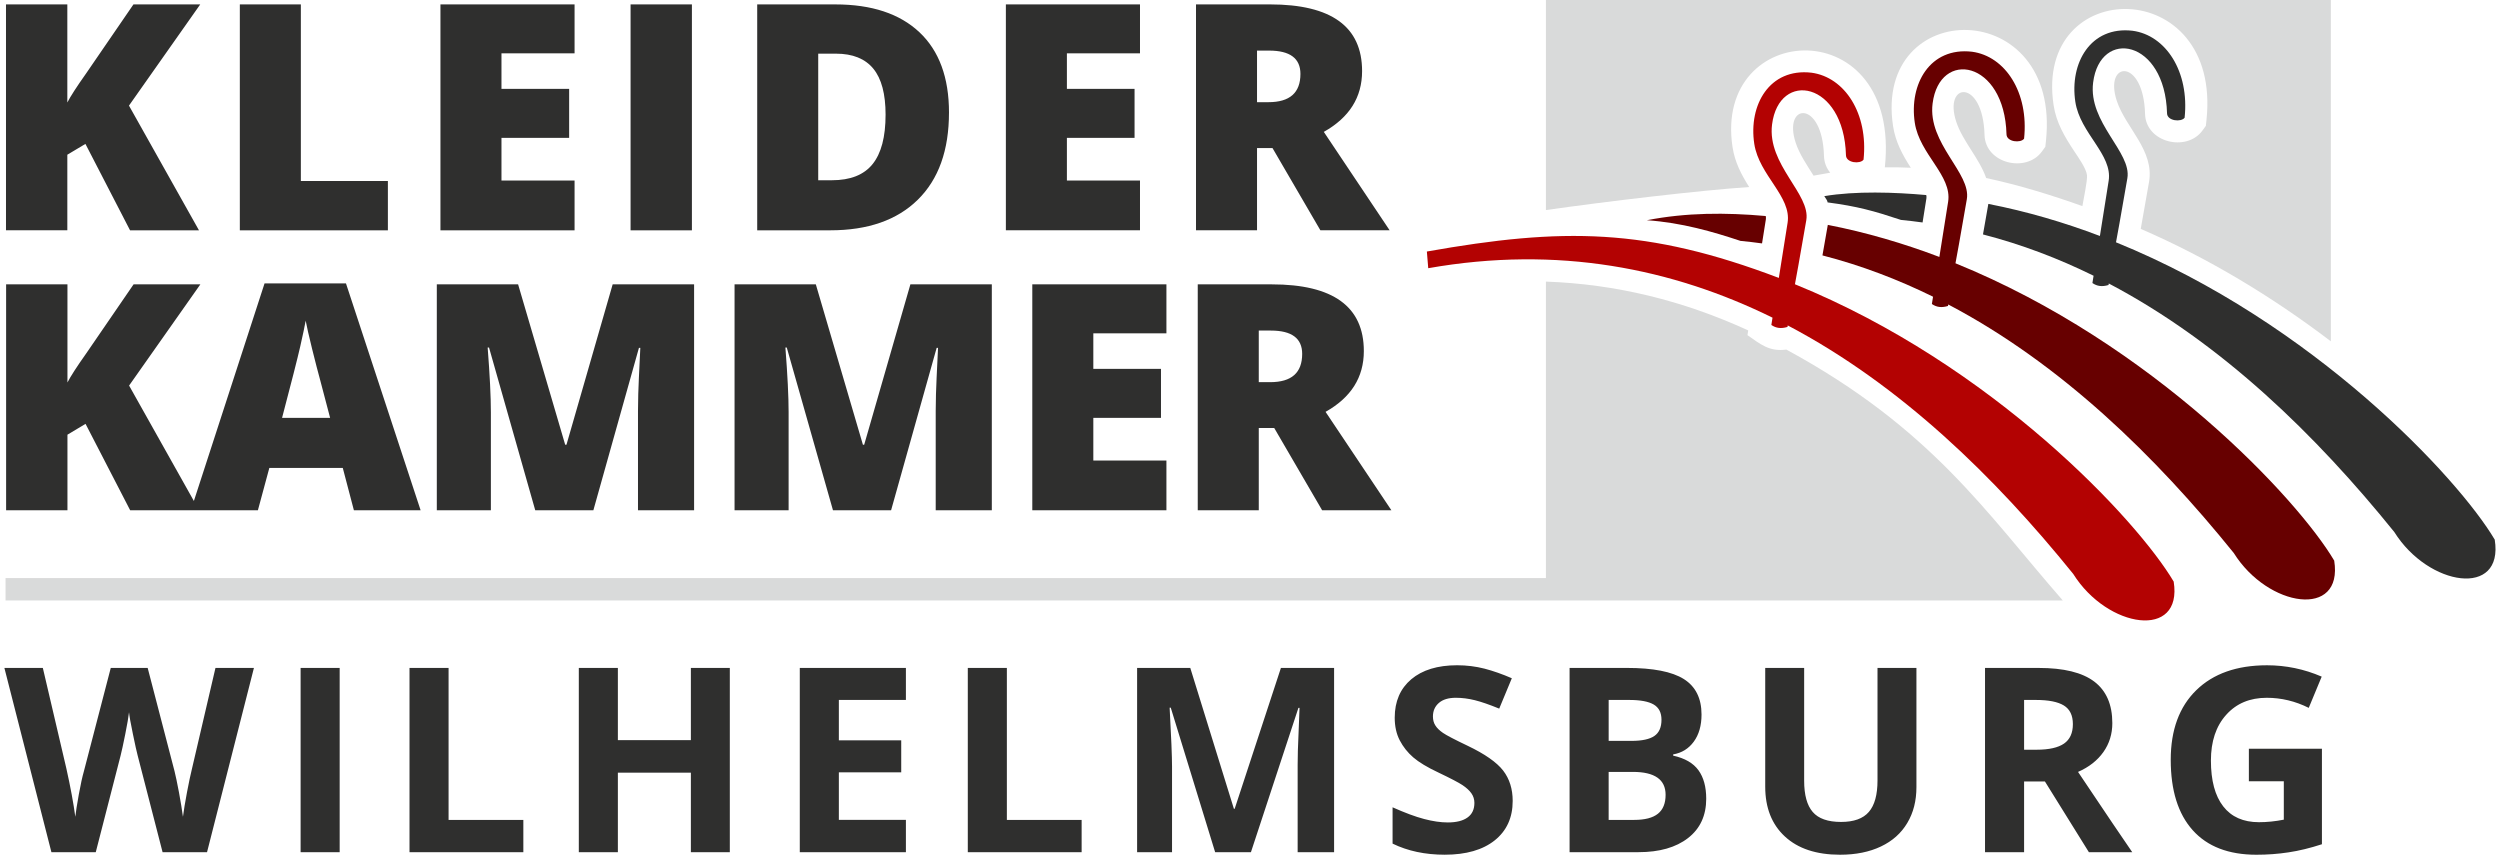 <?xml version="1.0" encoding="UTF-8"?>
<!DOCTYPE svg PUBLIC "-//W3C//DTD SVG 1.1//EN" "http://www.w3.org/Graphics/SVG/1.1/DTD/svg11.dtd">
<!-- Creator: CorelDRAW -->
<svg xmlns="http://www.w3.org/2000/svg" xml:space="preserve" width="234px" height="80px" shape-rendering="geometricPrecision" text-rendering="geometricPrecision" image-rendering="optimizeQuality" fill-rule="evenodd" clip-rule="evenodd"
viewBox="0 0 234 79.998"
 xmlns:xlink="http://www.w3.org/1999/xlink">
 <g id="Layer_x0020_1">
  <path fill="#D9DADA" d="M0.52 54.106l144.178 0 0 -27.749c6.5,0.228 12.809,1.757 18.935,4.57l-0.07 0.443c1.209,0.835 2.027,1.565 3.639,1.35 13.616,7.393 18.695,15.269 25.877,23.485l-38.841 0 -9.541 0 -144.178 0 0 -2.099zm144.178 -34.443l0 -19.662 73.468 0 0 31.945c-5.489,-4.179 -11.49,-7.798 -17.792,-10.524 0.262,-1.461 0.522,-2.922 0.775,-4.387 0.511,-2.962 -2.171,-5.046 -3.015,-7.589 -1.243,-3.738 2.503,-4.083 2.643,1.218 0.072,2.689 3.9,3.58 5.369,1.558l0.322 -0.444 0.058 -0.546c1.45,-13.653 -16.159,-13.578 -14.31,-1.393 0.25,1.654 1.044,2.973 1.948,4.338 0.346,0.523 1.108,1.591 1.178,2.218 0.056,0.501 -0.334,2.281 -0.431,2.895 -2.941,-1.046 -5.953,-1.974 -9.006,-2.628 -0.641,-1.844 -2.192,-3.431 -2.797,-5.254 -1.243,-3.738 2.503,-4.083 2.643,1.218 0.072,2.689 3.9,3.58 5.369,1.558l0.322 -0.444 0.058 -0.546c1.45,-13.653 -16.159,-13.578 -14.31,-1.393 0.224,1.476 0.88,2.686 1.662,3.9 -0.809,-0.04 -1.619,-0.053 -2.432,-0.039 1.561,-14.686 -16.069,-13.848 -14.256,-1.898 0.215,1.411 0.823,2.58 1.56,3.741 -4.499,0.299 -13.369,1.345 -19.026,2.156zm25.051 -3.223l1.56 -0.276c-0.347,-0.417 -0.567,-0.946 -0.585,-1.572 -0.141,-5.302 -3.885,-4.956 -2.643,-1.218 0.356,1.07 1.037,2.059 1.668,3.066z"/>
  <path fill="#2F2F2E" d="M233.509 50.513c-3.397,-5.752 -16.951,-20.32 -35.451,-27.834 0.283,-1.579 0.222,-1.12 1.063,-5.993 0.422,-2.441 -3.68,-5.206 -3.204,-8.963 0.646,-5.113 6.733,-4.049 6.918,2.888 0.019,0.718 1.33,0.84 1.645,0.406 0.458,-4.318 -1.757,-7.724 -4.878,-8.14 -3.922,-0.451 -5.903,3.015 -5.35,6.657 0.448,2.947 3.509,4.939 3.119,7.388l-0.82 5.165c-3.339,-1.267 -6.829,-2.297 -10.442,-3.002 -0.164,0.954 -0.333,1.905 -0.502,2.857 3.617,0.933 7.067,2.249 10.352,3.866l-0.109 0.683c0.445,0.307 0.909,0.364 1.508,0.185l0.025 -0.142c10.58,5.565 19.431,14.232 26.721,23.258 3.214,5.135 10.272,6.168 9.404,0.722zm-53.21 -32.257c-2.956,-0.266 -6.617,-0.393 -9.547,0.102 0.146,0.214 0.306,0.437 0.312,0.586 2.764,0.364 4.297,0.785 6.867,1.639 0.679,0.066 1.354,0.145 2.022,0.239l0.359 -2.258c0.017,-0.104 0.008,-0.206 -0.013,-0.307z"/>
  <path fill="#670000" d="M218.484 52.476c-3.398,-5.752 -16.952,-20.32 -35.452,-27.834 0.283,-1.579 0.222,-1.12 1.063,-5.993 0.422,-2.441 -3.679,-5.206 -3.204,-8.963 0.647,-5.113 6.733,-4.049 6.918,2.888 0.02,0.718 1.33,0.839 1.645,0.405 0.458,-4.317 -1.757,-7.723 -4.878,-8.139 -3.922,-0.451 -5.902,3.015 -5.35,6.657 0.448,2.947 3.509,4.939 3.119,7.388l-0.82 5.164c-3.339,-1.266 -6.829,-2.297 -10.442,-3.001 -0.164,0.953 -0.333,1.905 -0.502,2.857 3.617,0.933 7.067,2.248 10.352,3.866l-0.109 0.683c0.445,0.306 0.909,0.364 1.508,0.185l0.025 -0.142c10.58,5.565 19.431,14.232 26.721,23.258 3.214,5.134 10.272,6.168 9.405,0.722zm-53.211 -32.257c-3.75,-0.337 -7.444,-0.326 -11.128,0.393 3.273,0.226 6.19,1.08 8.76,1.933 0.679,0.065 1.354,0.145 2.022,0.237l0.359 -2.258c0.017,-0.103 0.008,-0.204 -0.013,-0.306z"/>
  <path fill="#B30202" d="M203.458 54.439c-3.398,-5.752 -16.952,-20.32 -35.452,-27.834 0.283,-1.579 0.222,-1.12 1.063,-5.993 0.422,-2.443 -3.679,-5.206 -3.204,-8.963 0.647,-5.113 6.733,-4.049 6.918,2.888 0.02,0.718 1.33,0.839 1.645,0.405 0.458,-4.317 -1.757,-7.723 -4.878,-8.139 -3.922,-0.451 -5.902,3.015 -5.35,6.657 0.448,2.947 3.509,4.939 3.119,7.388l-0.82 5.164c-12.368,-4.694 -20.218,-4.727 -32.944,-2.47 0.043,0.52 0.085,1.041 0.128,1.561 12.145,-2.14 22.848,0.014 32.225,4.63l-0.109 0.683c0.445,0.306 0.909,0.364 1.509,0.185l0.024 -0.142c10.58,5.565 19.431,14.232 26.721,23.258 3.214,5.134 10.272,6.167 9.405,0.722z"/>
  <path fill="#2F2F2E" fill-rule="nonzero" d="M18.624 21.555l-6.452 0 -4.176 -8.086 -1.694 1.011 0 7.075 -5.741 0 0 -21.144 5.741 0 0 9.182c0.292,-0.567 0.874,-1.47 1.748,-2.705l4.442 -6.477 6.25 0 -6.67 9.474 6.552 11.671zm3.824 0l0 -21.144 5.712 0 0 16.528 8.146 0 0 4.616 -13.858 0zm31.332 0l-12.554 0 0 -21.144 12.554 0 0 4.582 -6.842 0 0 3.327 6.334 0 0 4.586 -6.334 0 0 3.993 6.842 0 0 4.656zm5.242 0l0 -21.144 5.741 0 0 21.144 -5.741 0zm29.803 -11.018c0,3.524 -0.973,6.244 -2.918,8.156 -1.939,1.91 -4.67,2.863 -8.19,2.863l-6.842 0 0 -21.144 7.316 0c3.397,0 6.019,0.869 7.865,2.602 1.846,1.737 2.77,4.245 2.77,7.524zm-5.934 0.202c0,-1.941 -0.38,-3.377 -1.146,-4.31 -0.77,-0.938 -1.936,-1.407 -3.495,-1.407l-1.664 0 0 11.848 1.273 0c1.739,0 3.007,-0.503 3.816,-1.511 0.81,-1.006 1.215,-2.546 1.215,-4.62zm23.813 10.816l-12.554 0 0 -21.144 12.554 0 0 4.582 -6.842 0 0 3.327 6.333 0 0 4.586 -6.333 0 0 3.993 6.842 0 0 4.656zm10.954 -7.696l0 7.696 -5.712 0 0 -21.144 6.926 0c5.746,0 8.62,2.083 8.62,6.244 0,2.454 -1.194,4.345 -3.583,5.688l6.161 9.211 -6.482 0 -4.482 -7.696 -1.447 0zm0 -4.296l1.071 0c1.995,0 2.992,-0.879 2.992,-2.646 0,-1.456 -0.978,-2.182 -2.933,-2.182l-1.13 0 0 4.827z"/>
  <path fill="#2F2F2E" fill-rule="nonzero" d="M18.635 47.759l-6.452 0 -4.176 -8.086 -1.694 1.012 0 7.074 -5.741 0 0 -21.144 5.741 0 0 9.183c0.292,-0.568 0.874,-1.472 1.748,-2.706l4.442 -6.477 6.25 0 -6.67 9.474 6.552 11.671zm14.489 0l-1.041 -3.964 -6.873 0 -1.071 3.964 -6.274 0 6.896 -21.233 7.622 0 6.986 21.233 -6.246 0zm-2.226 -8.649l-0.913 -3.47c-0.213,-0.77 -0.469,-1.767 -0.775,-2.996 -0.301,-1.225 -0.503,-2.099 -0.598,-2.631 -0.089,0.494 -0.256,1.303 -0.513,2.428 -0.257,1.131 -0.826,3.353 -1.698,6.67l4.496 0zm19.2 8.649l-4.325 -15.229 -0.128 0c0.202,2.591 0.301,4.611 0.301,6.047l0 9.182 -5.061 0 0 -21.144 7.609 0 4.408 15.013 0.118 0 4.325 -15.013 7.622 0 0 21.144 -5.252 0 0 -9.27c0,-0.484 0.009,-1.017 0.025,-1.605 0.015,-0.587 0.079,-2.029 0.193,-4.324l-0.129 0 -4.265 15.2 -5.44 0zm27.868 0l-4.324 -15.229 -0.129 0c0.202,2.591 0.301,4.611 0.301,6.047l0 9.182 -5.06 0 0 -21.144 7.607 0 4.408 15.013 0.118 0 4.325 -15.013 7.622 0 0 21.144 -5.252 0 0 -9.27c0,-0.484 0.011,-1.017 0.025,-1.605 0.015,-0.587 0.079,-2.029 0.193,-4.324l-0.129 0 -4.265 15.2 -5.44 0zm31.211 0l-12.554 0 0 -21.144 12.554 0 0 4.582 -6.842 0 0 3.327 6.333 0 0 4.586 -6.333 0 0 3.994 6.842 0 0 4.655zm8.644 -7.696l0 7.696 -5.712 0 0 -21.144 6.926 0c5.746,0 8.62,2.083 8.62,6.246 0,2.453 -1.194,4.344 -3.583,5.687l6.161 9.211 -6.482 0 -4.482 -7.696 -1.447 0zm0 -4.294l1.071 0c1.995,0 2.992,-0.879 2.992,-2.647 0,-1.456 -0.978,-2.182 -2.933,-2.182l-1.13 0 0 4.828z"/>
  <path fill="#2F2F2E" fill-rule="nonzero" d="M19.38 79.762l-4.163 0 -2.335 -9.059c-0.089,-0.322 -0.234,-0.991 -0.443,-2.002 -0.21,-1.01 -0.331,-1.687 -0.363,-2.033 -0.045,0.426 -0.165,1.107 -0.351,2.046 -0.189,0.941 -0.334,1.61 -0.438,2.013l-2.323 9.035 -4.152 0 -4.401 -17.245 3.599 0 2.203 9.415c0.386,1.735 0.665,3.241 0.837,4.518 0.048,-0.451 0.157,-1.144 0.326,-2.082 0.17,-0.943 0.331,-1.671 0.48,-2.19l2.512 -9.66 3.455 0 2.513 9.66c0.109,0.435 0.249,1.095 0.415,1.981 0.165,0.889 0.289,1.655 0.374,2.291 0.08,-0.617 0.206,-1.382 0.378,-2.296 0.174,-0.918 0.331,-1.658 0.471,-2.222l2.194 -9.415 3.6 0 -4.389 17.245zm8.757 0l0 -17.245 3.656 0 0 17.245 -3.656 0zm10.193 0l0 -17.245 3.657 0 0 14.225 6.998 0 0 3.02 -10.655 0zm29.981 0l-3.645 0 0 -7.444 -6.833 0 0 7.444 -3.656 0 0 -17.245 3.656 0 0 6.757 6.833 0 0 -6.757 3.645 0 0 17.245zm16.482 0l-9.933 0 0 -17.245 9.933 0 0 2.996 -6.276 0 0 3.784 5.838 0 0 2.995 -5.838 0 0 4.449 6.276 0 0 3.02zm5.793 0l0 -17.245 3.657 0 0 14.225 6.998 0 0 3.02 -10.655 0zm23.151 0l-4.155 -13.528 -0.104 0c0.149,2.75 0.224,4.586 0.224,5.507l0 8.021 -3.269 0 0 -17.245 4.977 0 4.083 13.187 0.072 0 4.329 -13.187 4.977 0 0 17.245 -3.411 0 0 -8.161c0,-0.386 0.008,-0.829 0.02,-1.332 0.012,-0.504 0.065,-1.84 0.157,-4.015l-0.105 0 -4.444 13.508 -3.351 0zm27.85 -4.787c0,1.554 -0.56,2.783 -1.678,3.68 -1.12,0.894 -2.682,1.345 -4.68,1.345 -1.84,0 -3.467,-0.347 -4.884,-1.039l0 -3.398c1.163,0.519 2.15,0.886 2.955,1.095 0.806,0.214 1.546,0.322 2.215,0.322 0.802,0 1.417,-0.154 1.845,-0.463 0.43,-0.307 0.644,-0.762 0.644,-1.369 0,-0.334 -0.097,-0.637 -0.286,-0.902 -0.185,-0.262 -0.463,-0.516 -0.829,-0.761 -0.367,-0.242 -1.111,-0.633 -2.235,-1.168 -1.056,-0.495 -1.845,-0.971 -2.372,-1.426 -0.528,-0.455 -0.947,-0.986 -1.265,-1.594 -0.314,-0.604 -0.471,-1.312 -0.471,-2.122 0,-1.526 0.52,-2.726 1.551,-3.599 1.035,-0.87 2.464,-1.309 4.289,-1.309 0.898,0 1.752,0.109 2.569,0.318 0.813,0.214 1.663,0.511 2.552,0.898l-1.18 2.843c-0.922,-0.378 -1.683,-0.64 -2.283,-0.789 -0.6,-0.149 -1.192,-0.226 -1.775,-0.226 -0.693,0 -1.225,0.161 -1.591,0.483 -0.37,0.322 -0.555,0.745 -0.555,1.265 0,0.321 0.072,0.604 0.226,0.841 0.149,0.242 0.386,0.471 0.712,0.697 0.326,0.226 1.1,0.628 2.315,1.208 1.615,0.772 2.718,1.546 3.318,2.318 0.596,0.774 0.894,1.723 0.894,2.851zm5.326 -12.458l5.368 0c2.444,0 4.219,0.346 5.327,1.043 1.103,0.697 1.655,1.804 1.655,3.322 0,1.03 -0.242,1.876 -0.725,2.536 -0.483,0.66 -1.127,1.056 -1.929,1.192l0 0.117c1.096,0.242 1.885,0.7 2.368,1.369 0.483,0.669 0.725,1.554 0.725,2.666 0,1.571 -0.568,2.799 -1.703,3.68 -1.14,0.882 -2.682,1.32 -4.631,1.32l-6.455 0 0 -17.245zm3.657 6.829l2.126 0c0.99,0 1.707,-0.154 2.15,-0.459 0.448,-0.306 0.669,-0.813 0.669,-1.521 0,-0.66 -0.241,-1.136 -0.724,-1.422 -0.484,-0.286 -1.248,-0.43 -2.296,-0.43l-1.924 0 0 3.833zm0 2.903l0 4.493 2.383 0c1.006,0 1.752,-0.193 2.231,-0.579 0.478,-0.383 0.716,-0.974 0.716,-1.768 0,-1.429 -1.018,-2.146 -3.064,-2.146l-2.267 0zm28.808 -9.732l0 11.158c0,1.276 -0.282,2.392 -0.854,3.35 -0.572,0.963 -1.393,1.695 -2.472,2.206 -1.075,0.511 -2.352,0.77 -3.821,0.77 -2.219,0 -3.943,-0.573 -5.166,-1.708 -1.228,-1.135 -1.84,-2.689 -1.84,-4.663l0 -11.113 3.644 0 0 10.558c0,1.329 0.266,2.303 0.802,2.923 0.535,0.624 1.421,0.934 2.653,0.934 1.196,0 2.066,-0.314 2.601,-0.939 0.54,-0.624 0.81,-1.606 0.81,-2.943l0 -10.533 3.644 0zm10.077 7.655l1.18 0c1.155,0 2.009,-0.194 2.561,-0.576 0.552,-0.386 0.826,-0.99 0.826,-1.82 0,-0.817 -0.282,-1.397 -0.842,-1.743 -0.563,-0.346 -1.433,-0.519 -2.613,-0.519l-1.111 0 0 4.658zm0 2.972l0 6.619 -3.657 0 0 -17.245 5.026 0c2.343,0 4.078,0.426 5.203,1.28 1.123,0.854 1.687,2.146 1.687,3.886 0,1.015 -0.278,1.917 -0.837,2.706 -0.56,0.793 -1.349,1.409 -2.372,1.86 2.597,3.878 4.289,6.381 5.073,7.513l-4.058 0 -4.115 -6.619 -1.949 0zm21.037 -3.065l6.841 0 0 8.94c-1.107,0.361 -2.15,0.615 -3.132,0.761 -0.978,0.149 -1.977,0.222 -3,0.222 -2.604,0 -4.59,-0.765 -5.963,-2.296 -1.372,-1.53 -2.057,-3.729 -2.057,-6.587 0,-2.786 0.794,-4.957 2.388,-6.515 1.591,-1.554 3.801,-2.335 6.624,-2.335 1.768,0 3.475,0.354 5.118,1.063l-1.212 2.923c-1.26,-0.628 -2.569,-0.943 -3.93,-0.943 -1.583,0 -2.848,0.531 -3.797,1.594 -0.954,1.059 -1.43,2.489 -1.43,4.28 0,1.872 0.383,3.301 1.152,4.289 0.765,0.986 1.881,1.481 3.343,1.481 0.765,0 1.538,-0.08 2.328,-0.237l0 -3.595 -3.27 0 0 -3.045z"/>
 </g>
</svg>

